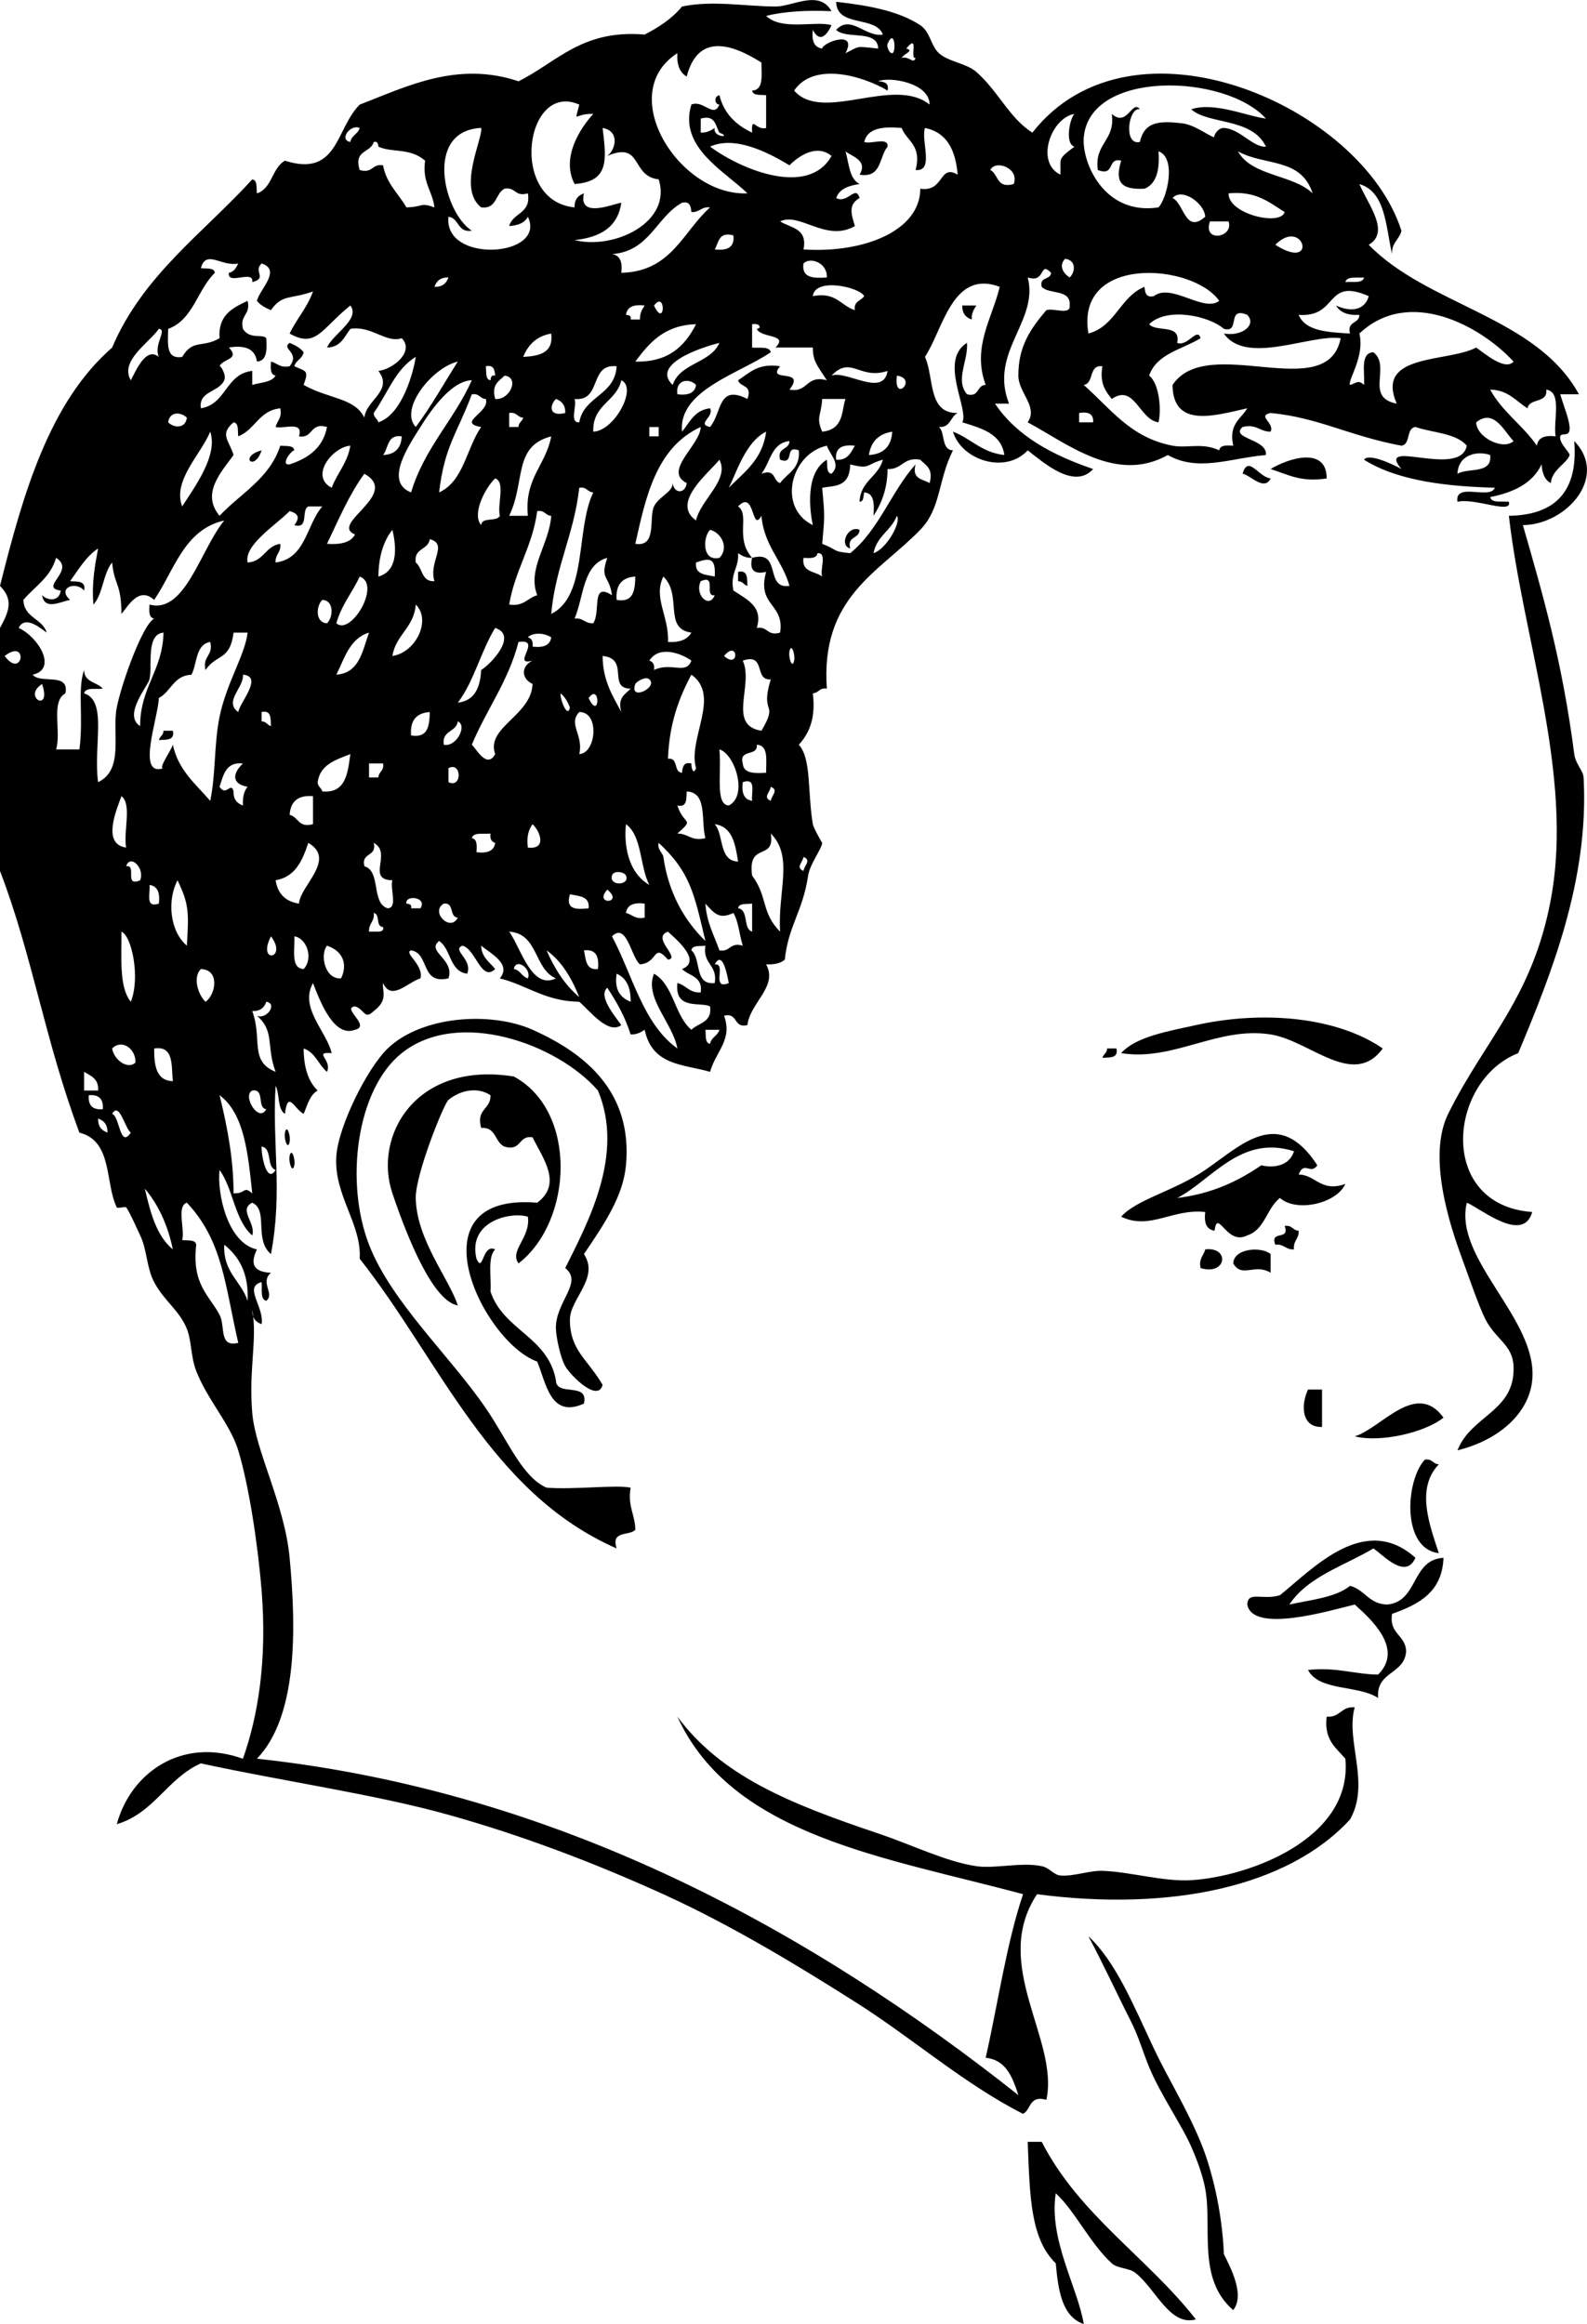 <?xml version="1.0" encoding="UTF-8"?>
<svg enable-background="new 0 0 81.534 119.372" version="1.1" viewBox="0 0 81.534 119.37" xml:space="preserve" xmlns="http://www.w3.org/2000/svg">
<g clip-rule="evenodd" fill-rule="evenodd">
	<path d="m49.44 15.692h0.721c-0.127 0.192-0.251 0.39-0.24 0.72-0.296-0.105-0.494-0.308-0.481-0.72z"/>
	<path d="m80.879 22.652c1.779 1.835-0.396 4.297-2.639 4.319 1.01 3.517 2.02 6.959 2.639 11.761 0.066 0.509 0.461 0.852 0.48 1.199 0.292 5.26-1.68 10.149-3.359 14.16-3.609 1.418-4.182 7.808 0.72 8.16-0.466 1.628-2.593-0.142-3.36-0.479-0.707 2.895 3.673 5.995 3.36 9.119-0.172 1.719-1.729 3.081-3.841 3.601 0.71-1.814 2.98-1.989 2.881-4.32-0.047-1.105-0.906-1.363-1.439-2.399-0.338-0.655-0.828-2.11-1.201-3.12-0.658-1.782-1.79-5.271-0.72-7.44 1.881-3.812 4.34-5.957 5.28-11.04 1.178-6.369-1.436-13.347-2.16-19.68 2.363-0.038 3.572-1.229 3.359-3.841z"/>
	<path d="m68.161 24.572c-1.338 0.217-2.024-0.216-2.881-0.48 0.885-0.547 2.882-1.192 2.881 0.48z"/>
	<path d="m65.28 24.572c-0.32 0.683-1.066-0.186-1.439-0.24 0.285-0.999 0.821 0.184 1.439 0.24z"/>
	<path d="m43.68 28.171c-0.584-0.15-0.127-1.213 0.48-0.96-3e-3 0.477-0.655 0.306-0.48 0.96z"/>
	<path d="m37.92 29.372c0.512-0.112 0.458 0.343 0.48 0.72-0.194-0.045-0.239-0.24-0.48-0.24v-0.48z"/>
	<path d="m8.4 37.532h0.48c0.112 0.512-0.343 0.457-0.72 0.479 0.046-0.194 0.241-0.239 0.24-0.479z"/>
	<path d="m71.04 53.851c-1.512 2.075-3.74-0.402-5.76-0.72-2.715-0.427-5.006 1.398-7.68 0.96 0.748-0.84 2.389-1.119 3.84-1.439 3.419-0.757 7.208-0.439 9.6 1.199z"/>
	<path d="m30.96 71.131c-0.245 0.924-1.647-0.481-1.92-0.96-0.257-0.45-0.469-1.516-0.48-1.92-0.036-1.389 1.422-2.372 0.48-3.12 1.143-2.309 3.065-5.815 1.68-9.12-2.09-2.399-7.175-4.238-10.08-1.92-2.331 1.86-2.93 6.616-1.68 9.84 1.141 2.943 4.162 5.708 6 8.4 1.142 1.673 1.861 3.525 3.12 4.08 1.456 0.109 3.587-0.162 4.32 0-0.165 0.965 0.23 1.37 0.24 2.16-0.303 0.337-1.267 0.014-0.96 0.96-6.509-2.852-9.071-9.649-13.2-14.88 0.105-1.8-1.342-3.27-1.2-5.28 0.11-1.551 1.596-4.519 2.64-5.521 1.754-1.683 5.308-1.911 7.44-0.96 2.704 1.207 5.145 3.183 4.8 6.96-0.143 1.566-1.072 2.964-2.16 4.561 0.812 1.23-0.715 2.294-0.72 3.36-7e-3 1.588 0.908 2.032 1.68 3.36z"/>
	<path d="m56.879 53.851h0.48c0.112 0.513-0.343 0.458-0.72 0.48 0.047-0.194 0.242-0.239 0.24-0.48z"/>
	<path d="m14.64 58.171c0.091-0.457 0.305 0.153 0.24 0.48-0.091 0.458-0.305-0.152-0.24-0.48z"/>
	<path d="m67.68 59.851c-0.357 0.518-0.678-0.262-0.96 0.48 0.841-0.02 1.128 0.931 2.399 0.48-0.464 1.018-2.516 1.47-3.359 0.72-0.684 0.516-0.77 1.631-1.68 1.92-1.063 0.563-1.521-1.429-1.681-0.24-0.422-0.058-0.547-0.413-0.479-0.96-1.697-0.184-2.832 0.953-4.32 0.24 0.793-0.891 2.73-1.316 4.32-2.4 1.86-1.267 3.762-3.305 5.76-0.24zm-7.2 1.681c1.783-0.217 3.135-0.866 4.32-1.681 0.511 0.13 1.418 0.11 1.68-0.72-2.745-0.877-4.239 1.5-6 2.401z"/>
	<path d="m14.88 59.372c0.092-0.457 0.306 0.153 0.24 0.479-0.091 0.457-0.305-0.152-0.24-0.479z"/>
	<path d="m66 62.971c0.387-0.067 0.412 0.228 0.72 0.24 0.03 0.431-0.294 0.506-0.24 0.96-0.431 0.03-0.506-0.294-0.96-0.24-0.297-0.776 0.777-0.183 0.48-0.96z"/>
	<path d="m61.92 64.171c1.279-0.147 1.107 1.366-0.24 0.96-0.101-0.501 0.164-0.635 0.24-0.96z"/>
	<path d="m65.28 64.412v0.96c-0.824-0.507-1.468 0.299-1.92-0.48 0.023-0.781 1.449-0.881 1.92-0.48z"/>
	<path d="m67.2 71.372h0.721v1.92c-1.083 0.033-1.082-1.159-0.721-1.92z"/>
	<path d="m74.161 72.812c-0.953 0.771-3.279 1.301-4.561 0.96 1.333-0.384 3.149-2.907 4.561-0.96z"/>
	<path d="m73.2 74.971c0.389-0.067 0.414 0.228 0.721 0.24-1.188 1.235-0.483 3.093 0 4.561-1.907-0.209-1.729-3.697-0.721-4.801z"/>
	<path d="m72.72 80.011c-0.509 1.153-1.657-0.147-2.16-0.479-1.503 0.896-3.362 1.438-4.319 2.88 1.115-0.244 2.365-0.354 3.119-0.96 0.764 0.196 0.971 0.95 1.92 0.96 1.602-0.158 1.215-2.306 2.881-2.4-0.063 1.777-1.284 2.396-2.641 2.88-0.168 1.048 0.693 1.067 0.721 1.921-0.077 1.203-1.548 1.012-1.44 2.399-1.005-0.675-3.026-0.334-3.601-1.439 1.439-0.16 2.343 0.217 3.601 0.239 1.349-1.34-0.413-2.889-1.2-3.6-1.395 0.347-5.248 1.48-5.52 0 0.027-0.718 0.794-0.202 1.68-0.48 1.72-1.39 4.36-4.248 6.959-1.921z"/>
	<path d="m52.8 110.01h0.72c1.925 3.756 5.428 5.933 7.92 9.12-1.351 0.369-2.068-1.587-3.119-2.399-0.321-0.248-0.912-0.214-1.201-0.48-1.155-1.066-1.859-2.653-2.879-3.6-0.371 2.377 1.126 4.822 1.439 6.72-1.125-0.395-1.312-1.729-1.439-3.12-1.287-1.26-1.334-3.36-1.441-6.24z"/>
	<path d="m69.84 9.452c0.421 1.019 1.611 2.459 0.48 3.12 3.035 3.125 8.627 3.691 10.799 7.68h-0.959c0.19 0.657 0.444 1.229 0.479 1.68 0.045 0.579-0.421 0.254-0.479 0.48-0.086 0.329 0.514 0.845 0.479 0.96-0.125 0.429-0.925 0.761-0.96 1.44-0.322-0.158-0.447-0.514-0.48-0.961-0.461 0.979-1.438 1.441-2.64 1.681 0.074 0.325 0.601 0.199 0.96 0.24 0.201 0.67-1.746-0.213-2.641 0-0.157-1.039 1.682-0.079 1.921-0.721-2.247-0.06-4.929-0.305-6.72-1.439 0.223-0.361 1.502 0.241 1.92 0.479-1.37-1.644 3.037 0.506 3.359-1.2-0.549-0.649-1.743-0.656-2.64-0.96-0.494 0.066-0.226 0.895-0.72 0.96-2.678-0.499-4.264-1.446-6.721-1.68-0.719 0.158 0.23 0.513 0 0.96-0.564 6e-3 -0.706-0.413-1.439-0.24-0.668 0.607 1.3 0.606 1.199 1.44-1.809 0.152-3.479 0.888-5.039 0-2.644 1.475-5.12-0.562-7.2-1.68 0.554-0.8-0.479-1.52-0.479-2.4-2e-3 -1.461 0.582-2.357 1.439-3.36 0.349-0.131 1.24 0.281 1.199-0.239 0.068-0.867-1.051-0.549-1.439-0.96-0.13-0.532 0.461-0.342 0.482-0.721-0.619-0.641-0.253 0.553-1.2 0.24 0.587 2.255-2.004 3.817-0.96 6.48h-0.721c1.124 1.676 2.956 2.645 5.041 3.359-0.971 1.089-2.586-0.363-3.36-0.96-1.139 1.24-3.403 0.511-3.841-0.96 0.927 0.354 1.482 1.078 2.641 1.2-0.166-1.114-1.186-1.374-2.16-1.68 0.359-0.675-1.224-3.173 0.24-4.08 0.07 0.934-0.621 1.898 0 2.64 0.654 0.175 0.482-0.477 0.96-0.479-0.722-1.949 0.356-3.456 0.72-5.04-2.437-0.914-2.91 2.207-3.84 3.6 0.483 1.036 0.125 2.916 1.68 2.88-0.377 0.183-0.358 0.762-0.959 0.72 0.334 0.306 0.104 1.176 0.719 1.2-0.779 1.541-0.604 2.97-1.68 4.08-2.133 2.203-5.132 3.448-4.8 8.16-0.388-0.067-0.413 0.227-0.72 0.24 0.159 1.279-0.186 2.054-0.72 2.64 0.654 0.73 0.438 2.372 0.72 4.08 0.032 0.194 0.479 0.969 0.48 0.96-6e-3 0.283-0.631 1.082-0.721 1.68-0.278 1.856-1.015 2.567-1.2 4.32-0.214 0.187-0.542 0.258-0.96 0.24 0.632 1.132-0.83 1.977-0.96 3.12-0.739 0.179-0.461-0.659-1.2-0.48 0.45 1.226-0.404 1.795-0.72 2.88-1.393-0.401-2.963-0.309-3.36-2.16-0.193 0.127-0.39 0.251-0.72 0.24-0.287-0.913-0.722-1.678-1.2-2.399-0.497 0.435 0.421 1.484 0.72 1.92-0.679 0.507-1.634-0.757-2.16-1.2-1.742-0.019-2.672-0.849-4.08-1.2 0.622-0.742-0.489-1.288-0.96-1.68 0.027 0.613 0.44 0.84 0.72 1.2-0.707 0.691-1.015-1.053-1.68-1.2-0.579 0.218 0.545 0.708 0.241 1.439-0.919-0.12-0.813-1.267-1.44-1.68-0.684 0.546 0.817 0.927 0.48 1.92-1.457 0.336-0.952-1.288-1.92-1.439-0.407 0.117 0.666 0.751 0.48 1.439-0.666 0.205-1.49 1.188-1.92 0.24-0.067 0.379 0.301 0.858-0.48 1.439-0.489 0.482-0.471-0.105-0.96-0.239-0.727 0.071 0.845 1.009 0 1.199-1.058 0.415-1.769-1.37-2.16-2.399-0.714 1.28 0.708 2.487 0.96 3.6-0.98-0.072 0.041 0.333-0.24 0.96-0.441-0.359-0.599-1.001-1.2-1.2 4e-3 0.956 0.229 1.69 0.72 2.16-0.41 0.23-0.526 0.754-0.72 1.2-0.484-0.251-0.812-1.261-0.96 0-0.397-0.242-0.261-1.02-0.48-1.439-0.189 2.937 0.374 5.413-0.24 8.64-0.892-0.758-0.109-2.248-0.96-2.64-0.726 0.362 0.199 1.053 0 1.68-0.907-0.772-0.973-2.388-1.68-3.36-0.136 1.181 0.402 3.755 1.92 4.08-0.358 0.754-0.183 1.154 0.72 1.2-0.584 0.505 0.213 1.067-0.24 1.44-0.326-0.075-0.199-0.602-0.24-0.961-0.947 0.247 0.148 1.271 0 2.16-0.295-0.104-0.493-0.307-0.48-0.72 0.271 1.472-0.191 3.046 0 5.28 0.169 1.983 1.655 4.645 1.92 7.439 0.351 3.693 0.4 8.165-1.68 10.32 15.636 1.683 28.632 8.977 39.121 17.28-0.302-0.899-0.604-1.798-1.681-1.92 0.637-2.804 1.057-5.823 1.92-8.4-7.056-1.905-14.946-2.974-17.76-9.12 2.255 3.027 5.684 4.443 10.319 6 1.779 0.598 3.475 1.45 5.041 1.68 0.973 0.144 2.3-0.221 3.359 0 0.402 0.084 0.623 0.454 0.96 0.48 0.691 0.054 1.484-0.261 2.16-0.24 1.403 0.043 3.129 0.567 4.56 0.48 2.986-0.182 8.309-2.134 7.92-6.24-0.479-0.561-1.109-0.97-0.959-2.16 0.702 0.062 0.736-0.542 1.439-0.479-0.48 1.728 0.82 3.898-0.24 5.76-3.195 3.475-9.235 4.734-16.08 3.84-2.4 3.622 1.15 7.459 0.48 10.56-0.895-0.254-0.775 0.506-1.2 0.721-3.069-1.562-5.606-3.84-8.64-5.76-2.857-1.81-6.316-3.919-9.84-5.521-3.496-1.589-7.211-3.009-11.04-4.08-3.752-1.05-8.419-1.708-12.72-2.64-1.721 0.761-2.403 2.557-4.319 3.123 0.724-2.669 3.362-4.491 6.48-3.36 0.776-2.186 1.25-5.065 0.96-8.64-0.194-2.396-0.656-5.408-1.2-7.2-0.41-1.351-1.597-2.618-2.16-4.08-0.289-0.75-0.23-1.534-0.48-2.16-0.38-0.954-1.176-1.44-1.68-2.4-0.4-0.762-0.365-1.691-0.72-2.399 0.029 0.058-0.595-1.33-0.72-1.44-0.06-0.053-0.448 0.065-0.48 0-0.615-1.248-0.197-3.411-1.92-3.84-1.8-4.83-2.409-9.083-4.08-13.441v-12.48c0.425-0.79 0.736-1.427 0-2.16 1.199-4.801 2.552-9.448 5.76-12.24 1.57-3.709 4.682-5.877 7.2-8.64 0.281 0.039 0.203 0.438 0.24 0.72 0.784-0.256 0.77-1.31 1.44-1.68 2.735 0.875 2.602-1.65 3.84-2.88 2.43-0.937 5.01-2.251 8.16-1.2 1.979-0.98 3.249-2.671 6.48-2.399 0.741-0.379 1.413-0.827 1.92-1.44 1.579-0.328 3.191-0.01 4.8 0 0.876 6e-3 2.248-0.89 2.88 0.24-1.255-0.055-2.396 4e-3 -3.36 0.24 0.805 0.781 2.568 0.235 3.36 0.479-0.28 0.593-0.628 0.885-0.96 0.24-0.067 0.547 0.058 0.902 0.48 0.96 0.02-0.314 1.848-0.991 1.199 0.24 0.777-0.4 0.512-0.352 1.68-0.24-0.037-1.003-1.633-0.447-2.16-0.96 0.752-0.813 1.51 0.397 2.4 0.24-0.368-0.992-2.373-0.347-2.4-1.681 1.633 0.181 3.203 0.465 4.32 1.2 0.518 0.34 0.536 1.057 0.961 1.44 0.492 0.444 1.42 0.52 1.92 0.96 1.137 1.004 1.697 2.372 2.879 3.12 5.14-6.557 16.929-1.365 18.961 5.04-0.104 0.457-0.518 0.604-0.48 1.2-0.334-1.425-0.321-3.198-1.68-3.599zm-56.4 49.439c-0.015 0.519 0.282 1.929 0.72 1.2-0.487-0.153-0.158-1.122-0.72-1.2zm-0.48 2.401c-0.218-2.021-0.396-4.084-1.68-5.04 0.441 1.785 0.715 3.368 0.72 5.04 0.655 0.021 0.483-0.4 0.96 0zm32.88-58.56c0.215-0.038 0.123-1.328-0.24-0.48-0.061 0.142 0.098 0.504 0.24 0.48zm-10.56 1.199c-0.356-0.203-0.516-0.604-0.48-1.199-3.231 2.073 0.103 7.36 3.6 7.199-1.172-1.149-3.551-2.365-2.88-4.56 0.615-0.261 1.144 0.729 1.44 0-0.242-3e-3 -0.302-0.421 0-0.48 0.241 0.96 0.865 1.536 1.68 1.921-0.043-0.921 0.196-0.088 0.72-0.24v-1.681c-0.282-0.037-0.681 0.042-0.72-0.239 0.613-0.027 0.477-0.804 0.48-1.44-1.537-0.97-3.261-1.515-3.84 0.719zm11.041-0.96c0.412-0.095 0.615 0.356 0.719 0-0.322 0.122 0.209-1.324-0.479-0.479 0.426 0.116-0.105 0.256-0.24 0.479zm-0.721 1.681c-1.289-0.766-3.798-1.488-4.8 0 1.462 1.685 5.104-0.775 6.96 0.72-4e-3 -1.124-2.063-1.447-2.641-1.2 0.294 0.027 0.569 0.072 0.481 0.48zm19.44 1.439c-2.094-2.307-9.053-2.527-9.359 0.96-0.111 1.271 1.027 4.03 3.84 3.601 0.435-0.454 0.939-2.546 0-2.88 0.064 0.944-0.092 1.667-0.72 1.92-1.304 0.073-1.505-0.421-1.2-1.44-0.739-0.18-0.293 0.827-1.2 0.48-0.188-1.39 0.909-1.491 0.72-2.881 0.796 0.714 1.041-0.759 1.44-0.239-0.58-0.132-0.87 1.876 0 1.68 0.237-1.059 1.014-1.092 2.16-0.96 0.696 0.08 1.374 0.666 1.68 0.72-0.089-0.016 0.146-0.496 0.479-0.479 0.822 0.04 1.496 1.012 2.16 0.96-0.719-1.507-2.961-1.123-3.84-1.92 1.189-0.396 2.865 0.359 3.84 0.478zm-35.28-0.719c-2.779-1.224-3.64 4.958-0.24 5.28-0.013-0.413 0.185-0.615 0.48-0.721-0.297 1.306 1.454 0.562 1.92 0.48-0.176 1.264-1.094 1.786-2.4 1.92 2.019 0.512 5.026-0.907 4.32-3.12-1.44-0.146-0.813-1.991-2.64-1.2 0.446-0.339 0.642-1.288-0.24-1.439 0.208 1.696 0.321 2.75-1.44 2.88-0.704-1.348 0.281-2.858 0.96-3.601-0.993-0.043-0.965 0.565-0.72-0.479zm24.72 3.599c0.038-0.869-0.196-0.749 0.72-1.439-0.512-0.15-0.225-1.478 0-1.681-1.207 0.206-2.024 2.497-0.72 3.12zm-17.52-2.159c-0.21-0.352-0.19-0.93-0.96-0.721v0.721c0.331 0.01 0.527-0.113 0.72-0.24-0.128 0.498 0.935 0.508 0.24 0.24zm-18.96 0.48c0.058-0.343 0.396-0.405 0.48-0.72-0.494-0.211-1.078 0.622-0.48 0.72zm6.24 4.559c-0.753 0.114-0.634-0.646-1.2-0.72-0.266 2.428 5.07 2.084 4.08 0-0.158 0.322-0.513 0.447-0.96 0.48 0.183-0.697 1.137-0.623 0.96-1.681-0.678 0.198-0.622-0.338-1.2-0.239-0.479 0.241-0.378 1.061-1.2 0.96-1.243-0.974 0.104-3.545 0-4.08-2.938 0.137-1.937 4.336-0.48 5.28zm19.921-2.399c-0.561 0.08-1.035 0.246-1.201 0.72 0.597 0.312 0.996-0.704 1.201 0-0.594 0.337-0.424 0.827-0.24 1.44-1.48 0.852-2.834-0.734-3.84-0.24 0.538 0.343 1.42 0.34 1.2 1.44 3.132 0.204 6-0.975 6-3.12 1.242 0.193 0.949-1.29 1.92-0.721-0.105-1.254-0.547-2.172-1.68-2.399-0.216 0.664 0.493 2.253-0.48 2.16 0.328-1.287-0.449-1.471-0.719-2.16-0.965-0.085-1.757 4e-3 -1.921 0.72 0.349 0.131 1.241-0.28 1.2 0.24-0.443 0.516-0.288 1.632-1.439 1.439 0.447-0.753-0.421-0.933-0.721-1.199 0.176 0.623 0.189 1.409 0.72 1.68zm-25.681-0.72c0.678 0.198 0.622-0.339 1.2-0.24 0.173 0.947 0.793 1.446 1.2 2.16 0.897-0.022 0.684-0.27 1.44 0-0.102-0.858-0.64-1.281-0.48-2.4-0.773-0.677-1.727-0.398-2.4-0.72-0.014-0.146-0.036-0.284-0.24-0.24-0.148 0.571-1.046 0.394-0.72 1.44zm24.24-0.721c-0.774-0.654-1.735 0.043-2.16 0.48-1.202-0.73-2.841-1.52-4.08-0.96 1.667 1.23 5.069 2.58 6.24 0.48zm24.72 1.92c-0.618-1.868-2.471-1.387-3.84-2.159 0.71 1.29 2.82 1.179 3.84 2.159zm-15.359-0.479c0.309-0.812-0.94-1.27-1.201-0.72 0.425 0.214 0.306 0.974 1.201 0.72zm9.839 1.679c-0.042-0.691-1.188-1.514-1.68-0.96 0.596 0.268 0.647 1.873 1.68 0.96zm4.08-0.24c-0.79-0.49-1.464-1.096-2.881-0.96-0.031 1.066 2.682 1.7 2.881 0.96zm-30.48 0c-0.027-0.292-0.072-0.568-0.48-0.479-1.335 0.744-1.663 2.497-3.6 2.64 0.422 0.058 0.547 0.413 0.48 0.96 2.582-0.059 3.162-2.117 4.56-3.359-0.454-0.055-0.529 0.269-0.96 0.238zm27.6 0.481h-0.959c-0.381 1.116 1.24 0.833 0.959 0zm-26.4 1.44c0.627 0.067 1.032-0.088 0.96-0.721-0.769-0.209-0.75 0.369-0.96 0.721zm28.8-0.24c2.22 1.42 1.469-1.465 0 0zm-46.32 8.639c-1e-3 0.241 0.194 0.286 0.24 0.48 1.238-0.409 1.807-2.608 1.92-3.36-1.05 0.629-1.457 1.904-2.16 2.88zm-4.32-4.08c0.361-0.759 0.908-1.332 1.2-2.16-1.161 0.415-1.58 0.124-2.16 0.96-0.283-0.116-0.544-0.256-0.72-0.479 0.14-0.602 1.28-1.581 0.24-1.92-0.452 0.423 0.328 0.743-0.48 0.96 0.108-0.668-1.308 0.188-1.2-0.48 0.269-0.051 0.374-0.266 0.48-0.479-0.856 0.183-1.648-0.744-1.92 0.24 0.282 0.037 0.681-0.042 0.72 0.239-0.9 0.86-1.109 2.411-2.4 2.88-0.01 0.73-0.14 1.58 0.72 1.44 0.553-0.934 1.035-0.444 1.92-0.96-0.083-1.203 0.68-1.56 1.44-1.92 0.174 0.734-0.414 0.706-0.24 1.439 0.361 0.57 1.011 0.24 1.2 0.48 0.035 0.596 0.044 1.165-0.48 1.2-0.086-0.634-0.577-0.863-1.44-0.721 0.592 0.626-0.307 0.561-0.48 0.961 0.03-0.069 0.365 0.426 0.24 0.72-0.266 0.625-1.326 0.537-1.2 1.439 1.313-0.206 1.268-1.771 2.64-1.92v0.721c0.427-0.133 0.997-0.124 1.2-0.48-0.28-0.04-0.261-0.38-0.24-0.72 0.325 0.075 0.458 0.342 0.96 0.24 0.567-0.704-0.461-0.892 0-1.2 0.284 0.116 0.544 0.256 0.72 0.479-0.058 0.343-0.395 0.405-0.48 0.721 0.635 0.283 0.746 0.207 0.48 0.96 1.278 0.723 2.612 0.65 3.12 1.68 0.086-0.905 1.503-1.382 0.72-2.4 0.733-0.079 1.878-0.985 1.2-1.68-0.813 0.272-1.534-0.655-2.64-0.48-0.309 0.412-0.496 0.944-1.2 0.96 0.284-0.685 1.732-1.455 1.2-2.159-1.477 1.173-1.753 2.223-3.12 1.439zm26.4-3.599c-0.11 0.75 0.513 0.767 1.2 0.72 0.04-0.743-0.845-1.08-1.2-0.72zm13.679 0.719c0.312-0.319 0.316-0.893-0.239-0.96-0.312 0.32-0.147 0.725 0.239 0.96zm0.961 2.88c1.391-0.369 1.625-1.895 2.88-2.399 0.026 0.292 0.071 0.568 0.479 0.479 0.891-0.703 2.574 0.865 3.36 0.24-1.355-1.934-7.416-2.382-6.719 1.68zm-33.6-2.399c0.413 0.013 0.615-0.186 0.72-0.48-0.413-0.013-0.615 0.184-0.72 0.48zm47.761-0.481c-0.359 0.041-0.887-0.086-0.961 0.24 0.359-0.04 0.886 0.087 0.961-0.24zm-28.321 0.96c1.194-0.234 1.43 0.49 2.16 0.72-0.072-0.472 0.324-0.476 0.479-0.72-0.221-0.46-2.525-0.985-2.639 0zm21.119 1.92c0.914 0.164 1.701-0.432 1.201-0.96-1.09-0.449-0.327 0.953-1.201 0.72-0.76-0.667-2.922-1.139-3.84-0.239 0.366 0.434 1.646-0.046 1.44 0.96 0.56 0.205 1.034-0.84 1.2-0.24-0.94 0.579-2.252 0.788-2.641 1.92 0.522 0.402 0.64 1.75 0.48 2.4-0.992-0.137-1.229-2.008-2.4-1.2-0.318-0.402-0.635-0.805-0.479-1.68-0.73-0.091-0.407 0.872-0.96 0.96 1.383 1.218 2.4 2.708 4.561 3.119 0.761 0.146 1.531-0.174 2.399 0.24 0.04-0.279 0.38-0.261 0.72-0.24-0.244-1.124 0.396-1.364 0.721-1.92-1.609 0.354-3.818 1.067-3.84-1.199 1.803-2.696 7.959 1.052 8.639-2.4-1.541-0.224-4.861 1.415-6-0.241zm7.442-1.92c-2.266-0.995-1.537 1.11-3.601 0.96 0.353 0.848 1.511 0.89 2.64 0.96-0.175-0.654 0.477-0.482 0.48-0.96-0.596 0.036-0.996-0.124-1.2-0.479 0.716 0.333 1.469 0.283 1.681-0.481zm-36.721 0.481c0.58 1.234 0.62-0.827 0 0zm-1.44 0.479c0.146 0.014 0.284 0.036 0.24 0.24h0.48c-0.01-0.33 0.113-0.527 0.24-0.72-0.547-0.066-0.902 0.059-0.96 0.48zm37.2 3.601c0.343-0.094 0.404-0.288 0.721 0 0.041-0.68-0.207-1.646 0.479-1.681 0.935 0.736-0.48 2.324 1.2 2.641-1.136-2.603 2.621-2.103 4.08-2.881 0.436 0.299 1.484 1.217 1.92 0.721-1.697-1.844-5.376-3.845-7.92-1.44 0.289 1.179-0.615 2.41-0.48 2.64zm-36.72-1.2c1.721 0.041 2.553-0.808 3.12-1.92-1.633 0.047-2.403 0.957-3.12 1.92zm6-0.721c0.359 0.041 0.886-0.085 0.96 0.24-1.618 1.104-4.764 1.954-4.56 4.08 0.399-0.481 0.645-1.115 1.44-1.2 0.229 0.447-0.719 0.803 0 0.96 0.616-0.736 0.395-2.217 1.92-1.439 0.275-0.755-0.376-0.583-0.48-0.96 0.583-0.378 1.025-0.896 2.16-0.72-0.747 0.869 1.372 0.056 0.48 1.199 0.979 0.179 0.827-0.773 1.92-0.479-0.466-0.729-0.721-0.956-0.72-1.681h-1.92c0.71-0.706-0.749-0.469-0.96-0.96 0.252-0.013 0.189-0.308-0.24-0.239v1.199zm-31.92 1.681c0.298-0.565 0.792-1.728 1.44-1.2-0.282-0.637 0.46-1.413 0-1.44-0.494 0.712-2.028 1.643-1.44 2.64zm20.16-1.2c0.832-0.048 1.561-0.2 1.44-1.2-0.749 0.13-1.188 0.572-1.44 1.2zm7.68 1.44c0.38-1.14 1.937-1.104 2.4-2.16-1.147 0.286-3.486 1.138-2.4 2.16zm-12.96 2.159c-0.576 0.924-1.89 2.815-0.48 3.36 0.681-2.279 2.206-3.714 3.12-5.76-1.004 0.022-2.022 1.41-2.64 2.4zm1.92-3.359c-1.313 0.309-3.028 2.431-2.16 3.359 0.789-1.051 1.445-2.235 2.16-3.359zm1.68 0.96c0.014-0.146 0.036-0.284 0.24-0.24-0.027-0.293-0.072-0.568-0.48-0.479 0.038 0.281-0.041 0.68 0.24 0.719zm4.32 0.96c0.131 0.349-0.28 1.24 0.24 1.2 0.238-1.362 1.833-1.367 1.92-2.88-1.435-0.155-0.744 1.815-2.16 1.68zm16.08-1.441c-1.449 0.477-1.869-0.814-2.88 0.24 0.776-0.286 2.665 1.14 2.88-0.24zm-20.16 1.441c0.75 0.076 1.282-1.11 0.48-1.2-0.271 0.289-0.685 0.434-0.48 1.2zm20.641-1.2c-0.194 1.453 1.099 0.16 0 0zm-15.601 2.879c1.078-0.028 2.292-2.258 1.44-2.64-0.25 1.111-1.487 1.233-1.44 2.64zm4.32-1.92c0.547 0.067 0.902-0.058 0.96-0.479-0.357-0.378-1.072-0.268-0.96 0.479zm44.159 2.64c0.059-0.422 0.414-0.547 0.961-0.479-0.129-0.832 0.355-2.276-0.48-2.4 0.091 0.73-0.872 0.408-0.96 0.96-0.596-0.364-0.978-0.942-1.92-0.96 0.618 1.141 1.685 1.834 2.399 2.879zm-56.399 2.401c1.265-0.575 1.404-2.275 2.16-3.36-1.288-0.221 0.475-0.757 0.24-1.439-0.307-0.014-0.332-0.308-0.72-0.24-0.752 2.016-1.407 2.662-1.68 5.039zm6.48-4.081c0.013-0.413-0.185-0.615-0.48-0.72-0.343 0.351-0.352 0.93 0.48 0.72zm13.201 0.96c1.157-0.108 0.99-1.173 1.199-1.68h-1.199c-0.053 0.879-0.33 0.922 0 1.68zm-27.361 1.68c0.963-0.316 1.714-0.846 1.92-1.92-0.897-0.256-0.684 0.597-1.44 0.48 0.247-0.807-0.746-0.374-1.2-0.48 0.076-0.324 0.341-0.458 0.24-0.96-1.092 0.108-1.295 1.104-2.16 1.44-0.038-0.282 0.041-0.682-0.24-0.72-0.728 0.621-0.246 0.892 0 1.68-0.623 0.863-1.684 1.972-0.72 3.12 1.084-1.156 2.574-1.906 3.12-3.601 0.283 0.038 0.682-0.041 0.72 0.24-0.191 0.028-0.727 0.795-0.24 0.721zm-6.24-2.159c0.319 0.312 0.893 0.316 0.96-0.24-0.319-0.312-0.893-0.317-0.96 0.24zm17.52 0.239h0.48c-1e-3 -0.24 0.194-0.285 0.24-0.479-0.307-0.014-0.332-0.308-0.72-0.24v0.719zm29.28-0.239h0.721c0.03-0.432-0.238-0.562-0.721-0.48v0.48zm20.4 0c0.023 0.788 1.408 1.455 1.92 0.96-0.465-0.461-1-1.705-1.92-0.96zm-42.48 0.72h0.48v-0.48h-0.48v0.48zm-0.72 5.519c1.134 0.185 0.68-1.329 0.96-1.92 0.243-0.511 0.972-0.734 0.96-1.199 0.071 0.56 0.649 0.56 0.72 0-1.236-0.626 0.698-1.943 0.72-2.881-2.326 1.058-2.845 3.714-3.36 6zm-23.28-1.92c0.623-0.981 1.857-2.617 1.44-3.84-0.46 1.145-1.955 2.52-1.44 3.84zm28.08-0.96c0.798-0.802 1.742-1.457 1.92-2.88-1.068 0.526-1.528 2.137-1.92 2.88zm7.2-1.679c0.754-0.046 1.153-0.446 1.2-1.2-0.694 0.106-1.093 0.505-1.2 1.2zm-24.96 0c0.611-0.029 0.931-0.35 0.96-0.96-0.752-0.113-0.677 0.603-0.96 0.96zm6.48 3.12h0.96c-0.188-1.948 0.928-2.592 1.2-4.08-1.972 0.51-1.31 2.319-2.16 4.08zm16.32-3.601c-1.849 0.405-2.567 3.177-0.72 4.08-0.161-0.747-0.406-2.688 0.72-3.359 0.038 0.282-0.041 0.681 0.24 0.72 0.513-0.491-0.067-0.951-0.24-1.441zm1.44 0c-0.628-0.067-1.033 0.088-0.961 0.721 0.602 0.04 0.752-0.369 0.961-0.721zm-2.88 0.24c-0.776-0.297-0.183 0.776-0.96 0.48-0.175-0.655 0.477-0.483 0.48-0.96-0.934 0.106-0.982 1.097-1.44 1.68 0.755-0.275 0.583 0.377 0.96 0.48 0.364-0.516 1.043-0.717 0.96-1.68zm-24 1.92c0.285-0.755 0.81-1.27 0.96-2.16-0.892 0.053-2.118 1.563-0.96 2.16zm57.839-0.719c0.559-0.322 1.794 0.033 1.681-0.96-0.632-0.232-1.638-0.046-1.681 0.96zm-39.119 2.4c0.225-1.061 1.742-2.09 1.2-3.12-0.52 0.66-2.512 2.205-1.2 3.12zm9.6-3.12c-0.892 0.238-0.627 0.513-1.68 0.239-0.021 1.208-0.842 1.085-1.439 1.2 0.135 1.508 0.135 1.372 0 2.88 0.85 0.326 0.474 0.39 1.439 0.48 1.467-1.174 2.11-3.17 3.359-4.561-0.209 0.77 0.37 0.751 0.721 0.961 0.205-0.766-0.209-0.911-0.48-1.2-0.877-0.158-0.92 0.519-1.68 0.479-0.01 1.031-0.312 1.768-0.721 2.4 0.036-0.596 0.045-1.165-0.479-1.2-0.054 0.187-7e-3 0.474-0.239 0.48 0.047-1.071 0.961-1.277 1.199-2.158zm-28.56 4.319c0.689 0.05 1.219-0.061 1.44-0.479-1.351-0.555 2.365-2.064 0.48-3.12-0.78 1.06-1.323 2.356-1.92 3.599zm7.92-0.96c0.036-0.443 0.812-0.147 0.96-0.479-0.146-0.574 0.301-1.741-0.24-1.92-0.464 0.427-1.226 1.8-0.72 2.399zm3.6 4.561c1.873-0.927 1.249-4.352 2.16-6.24-0.307-0.014-0.332-0.308-0.72-0.24-0.262 2.377-1.225 4.055-1.44 6.48zm9.6-3.12c0.053 0.772-0.424 1.016-0.24 1.92 0.799 0.51 1.522 0.87 1.2 1.92 0.579-0.099 0.522 0.438 1.2 0.24 0.233-1.514-1.208-1.352-0.72-3.12-0.624 0.144-0.863-0.097-0.72-0.72 1.557-0.438 0.611 1.628 1.92 1.439-0.366-1.314-1.309-2.051-1.44-3.6-0.518 0.921-0.324-1.4-1.2-0.48 0.622 0.429-0.182 1.618 0.72 2.641-0.33 0.01-0.527-0.113-0.72-0.24zm-22.8-1.441c0.269-0.346 0.259-0.585-0.24-0.72-0.747 0.749-2.345 1.739-2.16 2.64 0.833-0.046 0.911-0.849 1.68-0.96 0.054 0.454-0.271 0.53-0.24 0.96 1.559-0.2 1.576-1.943 2.4-2.88h-0.72c-0.382 0.178 0.055 1.175-0.72 0.96zm11.04 4.08c0.755 0.115 0.938-0.342 1.44-0.479-0.526-1.364 0.617-2.603 0.72-4.08-0.307-0.014-0.333-0.308-0.72-0.24-0.245 1.835-1.141 3.019-1.44 4.799zm18.719-2.639c0.673-0.219 1.434-1.594 1.201-1.92-0.29 0.75-1.037 1.043-1.201 1.92zm-40.559 7.2c1.22 0.38 0.463 2.704 0.72 4.56 1.352-0.64 0.701-2.532 0.96-3.84 0.248-1.251 1.327-4.255 1.92-4.56-0.279-0.041-0.26-0.38-0.24-0.721 1.825 0.495 2.604-2.795 3.84-4.319-2.079 0.48-2.559 2.561-3.6 4.08-0.773-0.703-1.314 0.281-1.68 0.72-0.014-1.62-0.363-1.433-0.48-2.641-0.47 0.571-0.464 1.616-0.96 2.16-0.095-1.135 0.077-2.003 0.24-2.88-0.627 0.413-1.001 1.079-1.44 1.68 0.377 0.023 0.832-0.031 0.72 0.48-0.435-0.515-1.405-0.125-0.72 0.48-0.534 0.104-1.301 0.551-1.44-0.24 0.319 0.312 0.893 0.316 0.96-0.24-1.154-0.137 0.8-1.035-0.24-1.68-0.278 1.001-1.092 1.468-1.68 2.16 0.032 0.928 0.973 0.946 1.2 1.68-0.255-0.172-1.105-0.938-1.44-0.24 1.045 0.487 1.993 2.127 0.72 2.4 0.38 0.499 1.905-0.146 1.68 0.96-0.769 0.413-0.195 1.982-0.48 2.88h1.2c0.218-1.68-0.112-3.064 0.24-4.08 1e-3 0.639 0.667 0.612 0.96 0.96-0.359 0.042-0.885-0.085-0.96 0.241zm15.12-6c1.119-0.304 0.872-1.765 0.72-2.4-0.461 0.579-0.708 1.371-0.72 2.4zm16.32-0.721c-0.073 0.634 0.501 0.619 0.96 0.721 0.063-0.993-0.285-0.966-0.96-0.721zm1.2-0.239c0.516-0.513 0.089-1.308-0.48-1.44-0.369 0.366-0.427 1.645 0.48 1.44zm-15.6 0.239c0.359 0.282 0.283 0.998 0.96 0.96-0.313-1.017 0.731-1.9-0.24-2.159-0.074 0.565-0.833 0.446-0.72 1.199zm19.92-0.239c-0.112 0.752 0.603 0.676 0.96 0.96-0.132-0.349 0.279-1.241-0.24-1.2-0.041 0.279-0.379 0.26-0.72 0.24zm-11.76 3.12c0.454-0.054 0.53 0.27 0.96 0.239 0.399-0.608-0.128-2.143 0.96-1.439-0.129-1.034-0.637-0.778-0.24-1.92-1.262 0.337-1.203 1.996-1.68 3.12zm-12.24 0.239c0.738 0.67 2.332-1.996 1.2-2.399-0.38 0.82-0.937 1.463-1.2 2.399zm14.4-1.199c0.873 0.152 0.943-0.497 0.96-1.2-0.675 0.045-1.022 0.417-0.96 1.2zm2.64 2.159c0.596 0.036 0.996-0.124 1.2-0.479-1.459-0.198-0.444-1.925-1.44-2.88-0.535 1.084 0.298 2.045 0.24 3.359zm2.4-2.399c-0.575 0.095 0.133-1.094-0.72-0.721-0.329 0.684 0.43 1.443 0.72 0.721zm-19.92 1.439c0.327-0.306 0.371-1.176-0.24-1.199-0.327 0.306-0.371 1.175 0.24 1.199zm3.36 1.681c1.2-0.175 2.016-1.842 1.2-2.641-0.09 1.19-1.022 1.539-1.2 2.641zm3.36 2.399c0.859-0.101 1.155-0.765 1.2-1.68 0.472-0.276 1.914-1.776 0.72-2.16-0.734 1.187-1.088 2.752-1.92 3.84zm-15.84-1.2c-0.077 0.341-1.379 1.841-0.48 2.4-3e-3 -2.004 1.159-2.841 1.2-4.8-0.919 0.091-0.557 1.677-0.72 2.4zm2.88-0.479c-0.174-0.734 0.414-0.706 0.24-1.44-0.758 0.123-0.664 1.097-0.96 1.681-0.92 0.04-1.052 0.867-1.68 1.199-0.03 1.01-1.178 4.091 0.24 3.601-0.303 0.06 0.375-0.878 0.48-1.2 0.283 1.317 1.182 2.019 1.92 2.88 0.293-1.394 0.191-2.916 0.48-4.319 0.359-1.749 1.313-3.182 1.44-4.32h-0.72c-0.189 1.46-0.86 1.069-1.44 1.918zm6.72 0.24c1.196-0.084 1.336-1.225 1.68-2.16-0.989 0.291-1.252 1.307-1.68 2.16zm10.08-1.441c0.547 0.067 0.902-0.058 0.96-0.479-0.478-0.29-1.025-0.198-1.2 0 0.187 0.053 0.279 0.2 0.24 0.479zm-3.12 5.04c0.228 0.2 0.775 1.268 1.2 0.48-0.493-1.379 1.863-1.974 1.92-3.601-0.592-0.28-0.592-0.92 0-1.2-1.14 0.314 0.552-1.143-0.72-0.96-0.526 2.035-1.649 3.473-2.4 5.281zm16.56-4.32c0.065-0.326-0.149-0.937-0.24-0.479-0.065 0.327 0.148 0.936 0.24 0.479zm-40.56-0.239c0.927 1.25 1.242-0.955 0 0zm33.12 0.239c0.188 0.054 0.279 0.201 0.24 0.48 0.891-0.424 1.648 0.269 1.92-0.48-0.502-0.364-1.652-0.807-2.16 0zm3.84-0.239c0.809 0.728 0.728-0.888 0 0zm-5.28 2.88c-0.205-0.766 0.209-0.911 0.48-1.2-1.212-0.02-0.034-1.541-1.44-1.68 7e-3 1.273 0.518 2.042 0.96 2.88zm7.2 0.96c0.917-1.553-0.1-0.751 0.48-2.641-0.882 0.082-0.222-1.377-1.44-0.96 0.575 1.249-0.815 3.326 0.96 3.601zm-26.88-0.96c0.074-0.482 1.306-1.836 0.24-1.92 0.07 0.648-1.002 1.371-0.24 1.92zm23.52 2.88c-0.442-1.501 1.295-3.716-0.24-4.8-0.642 1.198-1.142 2.538-1.2 4.319 0.553-0.073 0.267 0.693 0.72 0.721 0.027-0.293 0.072-0.568 0.48-0.48-0.01 0.255 0.113 0.609 0.24 0.24zm-2.4-4.561c-0.212-0.184-0.685 0.147-0.72 0.24-0.344 0.917 1.195 0.174 0.72-0.24zm-31.2 0.24c-1.04 0.676 0.523 1.526 0 0zm27.12 1.201c-0.117-0.283-0.256-0.544-0.48-0.72-0.037 0.32 0.377 1.323 0.48 0.72zm0.96-0.481c0.58 1.234 0.62-0.826 0 0zm-16.8 1.2c0.241-1e-3 0.286 0.194 0.48 0.24-0.022-0.377 0.032-0.832-0.48-0.72v0.48zm7.68 0.721c0.873 0.152 0.943-0.497 0.96-1.2-0.675 0.045-1.022 0.417-0.96 1.2zm8.64 0.96c0.885-0.047 1.051-2.186 0-2.16-0.594 0.622 0.234 1.177 0 2.16zm-6.96-0.481c0.643 0.141 1.222-0.987 0.72-1.2-0.074 0.567-0.833 0.447-0.72 1.2zm15.36 0.96c0.035 0.524 0.604 0.516 1.2 0.48-3e-3 -0.637 0.133-1.413-0.48-1.44 0.071 0.631-0.931 0.189-0.72 0.96zm-0.72 2.161c1.008-0.498 0.308-2.663-0.48-2.88 0.117 1.236-0.225 2.836 0.48 2.88zm-19.44-2.64c-0.744 0.295-1.552 0.528-1.68 1.439-1e-3 0.241 0.194 0.286 0.24 0.48 1.219 0.099 1.3-0.94 1.44-1.919zm-6.72 1.68c0.345 0.531 0.585-0.302 0.72 0.24-0.013 0.413 0.185 0.615 0.48 0.72-0.018-0.418 0.054-0.746 0.24-0.96-0.873-0.159-0.743-0.722-0.24-1.2-0.886-0.087-1.003 0.596-1.2 1.2zm7.68-0.481h0.48c0.013-0.307 0.308-0.332 0.24-0.72h-0.72v0.72zm4.08 0.24c0.7 0.353 0.7-1.072 0-0.72v0.72zm15.6 0.96c-0.055-0.425 0.242-1.202-0.48-0.96-0.067 0.547 0.058 0.903 0.48 0.96zm0.96 0c0.035-0.283 0.427-0.544 0-0.72-0.035 0.284-0.427 0.545 0 0.72zm-4.8 0.241c0.339 1.055 0.919 0.627 0 1.44 0.565-6e-3 0.707 0.413 1.44 0.239-0.24-0.88 0.123-2.362-0.96-2.399-0.023 0.377 0.032 0.832-0.48 0.72zm-28.32 2.16c-0.152-0.809 0.31-2.229-0.24-2.641-0.258 0.705-1.019 2.47 0.24 2.641zm8.4-1.681c0.458 0.103 0.435 0.687 1.2 0.48v-1.44c-0.783-0.062-1.155 0.285-1.2 0.96zm12.24 1.681c0.996 0.116 0.624-0.849 0.24-1.2-0.201 0.278-0.317 0.643-0.24 1.2zm6.24 1.92c-0.496-0.944-0.364-2.516-1.2-3.12-0.1 0.908 0.026 2.438 1.2 3.12zm4.56-1.201c-0.143-0.897-0.288-1.792-1.2-1.92 0.484 0.556 0.192 1.889 1.2 1.92zm-13.44-0.479c0.547 0.066 0.902-0.059 0.96-0.48-0.187-0.053-0.279-0.201-0.24-0.479-0.359 0.04-0.886-0.086-0.96 0.239 0.28 0.04 0.26 0.379 0.24 0.72zm14.16 1.199c0.813 1.083 0.458 1.906 1.44 2.88-0.136-2.046 0.71-3.856-0.48-5.039 0.227 1.458-1.204 0.371-0.96 2.159zm-24.48 0.24c0.106 0.694 0.506 1.094 1.2 1.2 0.051-0.908 1.939-2.271 0.48-3.12-0.303 0.897-0.654 1.747-1.68 1.92zm4.56-0.719c0.869 0.25 0.335 1.905 1.2 2.16 0.53-0.03 0.102-1.019 0.24-1.44-1.377-0.023 0.015-1.408-0.96-1.92 0.179 0.739-0.658 0.46-0.48 1.2zm15.36-0.481c0.262 1.833 1.066 3.259 2.16 4.32-0.568-2.385-0.766-3.536-2.4-5.04-0.085 0.341 0.21 0.513 0.24 0.72zm7.2 0.721c0.035-0.284 0.427-0.545 0-0.721-0.034 0.284-0.427 0.544 0 0.721zm-34.08 0.479c0.254-0.608-0.505-1.368-0.72-0.72 0.575-0.095-0.133 1.093 0.72 0.72zm24.96-0.24c-0.082-0.193-0.637-0.289-0.72 0-0.159 0.557 0.938 0.52 0.72 0zm-22.56 3.601c0.104-1.721 0.109-2.136-0.48-3.36-0.542 1.029-0.399 2.614 0.48 3.36zm-1.44-2.16c0.067-0.547-0.058-0.902-0.48-0.96 0.055 0.424-0.242 1.202 0.48 0.96zm23.04-0.72c-0.729 0.808 0.887 0.727 0 0zm-0.96 0.96c0.073-0.634-0.501-0.619-0.96-0.721-0.241 0.802 0.333 0.787 0.96 0.721zm-9.12 0h0.48c0.373-0.591-0.815-0.706-0.72-0.24 0.146 0.013 0.284 0.036 0.24 0.24zm2.4 0.479c-0.453-0.026-0.167-0.793-0.72-0.72-0.72 0.421 0.344 1.484 0.72 0.72zm8.64-0.24c0.325 0.076 0.458 0.342 0.96 0.24v-0.72c-0.547-0.067-0.902 0.058-0.96 0.48zm4.8 1.921c0.579 0.098 0.522-0.438 1.2-0.24-0.174-0.546-0.214-1.227-0.48-1.681-0.752 0.355-0.981 0.01-1.44-0.479 0.063 0.976 0.451 1.628 0.72 2.4zm1.68-0.961v-1.439c-0.282 0.037-0.681-0.041-0.72 0.24 0.562 0.078 0.233 1.047 0.72 1.199zm-19.68 0h0.48c0.146-0.013 0.284-0.035 0.24-0.239-0.396-4e-3 -0.134-0.666-0.48-0.721 0.054 0.454-0.27 0.53-0.24 0.96zm-12.24 3.601c0.492-1.212 0.061-3.366-0.48-3.601 0.011 1.35-0.133 2.854 0.48 3.601zm19.68-1.68c0.343 0.057 0.405 0.395 0.72 0.479 0.211-0.494-0.622-1.078-0.72-0.479zm2.16 0.479c-1.13-0.47-0.897-2.303-2.4-2.4 0.603 0.842 1.147 3.007 2.4 2.4zm3.12-0.24c-0.129 0.85 0.204 1.236 0.72 1.44 0.012-0.731-0.218-1.221-0.72-1.44zm3.12 3.84c-0.229-1.295-1.713-2.601-1.2-3.84 1.018 0.582 1.049 2.151 1.92 2.88 0.358-0.361 1.076-0.364 0.96-1.199-0.465-0.251-1.833 0.22-1.68-1.2 0.457 0.103 0.603 0.517 1.2 0.479 0.116-0.835-0.602-0.838-0.96-1.199 1.151-0.446-0.62-1.787-0.72-1.921-0.896 0.31 0.68 1.348 0 1.44-0.79-0.896-0.484 0.163-1.44 0.24-0.458-0.354-0.675-2.188-1.44-1.44 1.059 1.982 1.588 4.492 3.36 5.76zm-20.88-5.76c-0.739 1.439 0.888 1.176 0 0zm1.68 1.681c0.51-0.539 0.171-1.582-0.48-1.681 0.041 0.679-0.206 1.647 0.48 1.681zm1.92 0.479c0.29-0.577 0.239-1.347-0.72-1.68-0.362 0.433-0.137 1.733 0.72 1.68zm19.2 0.241c0.155-0.955-0.635-0.965-0.48-1.92-0.283 0.037-0.681-0.041-0.72 0.24 0.526 0.434 0.121 1.799 1.2 1.68zm-6.96 0.719c-0.392-0.968-0.89-1.831-1.68-2.399 0.413 0.946 0.939 1.78 1.68 2.399zm0.96-1.439c0.067-0.628-0.088-1.033-0.72-0.96 0.101 0.459 0.087 1.032 0.72 0.96zm6.72 0.72c-0.069-0.359-0.309-1.734-0.72-0.96 0.636-0.077-0.224 1.344 0.72 0.96zm-26.88 0.96c0.51-0.344 0.764-1.645-0.24-1.68-0.442 0.437-0.127 1.345 0.24 1.68zm2.4 0.479c0.528 1.43-0.158 2.582 1.2 3.12-0.495-1.304-0.028-2.079-0.96-2.88 0.494 0.211 1.078-0.622 0.48-0.72-0.098 0.302-0.309 0.491-0.72 0.48zm23.52 1.681c0.058-0.343 0.396-0.405 0.48-0.721h-0.72c0.038 0.283-0.041 0.682 0.24 0.721zm-30.72 0.239c0.098 0.604 0.821 1.103 1.2 0.721 0.018-0.72-0.706-1.218-1.2-0.721zm3.12 1.681c-0.088-0.791 0.074-1.834-0.96-1.681-5e-3 0.886 0.107 1.653 0.96 1.681zm-4.56 0.479h0.72c0.041-0.601-0.369-0.751-0.72-0.96v0.96zm9.36 0.96c-0.495-0.064-0.057-1.062-0.72-0.96-0.528 0.256 0.332 1.694 0.72 0.96zm-8.4 0c0.043-0.523-0.197-0.764-0.72-0.72-0.043 0.524 0.196 0.764 0.72 0.72zm1.44 1.2c-0.3-0.202-0.588-1.621-0.96-0.96 0.391 0.112 0.396 1.814 0.96 0.96zm-1.2 0c0.013-0.413-0.185-0.615-0.48-0.72-0.013 0.414 0.185 0.616 0.48 0.72zm3.36 6c-0.263-1.257-0.744-2.295-1.44-3.12 0.286 1.235 0.604 2.437 1.44 3.12zm0.48-0.479c0.283 0.037 0.682-0.042 0.72 0.239-0.231 2.054 0.661 2.581 1.2 3.601 0.311 0.588-0.057 1.689 0.96 1.439-0.685-2.961-0.791-5.236-2.64-7.199-0.541 0.179-0.094 1.346-0.24 1.92zm3.36 3.12c0.065-1.426-0.443-2.277-1.2-2.881-0.065 1.425 0.866 1.855 1.2 2.881z"/>
	<path d="m13.44 23.131c-0.375 1.134-1.189 0.32 0 0z"/>
	<path d="m26.4 55.292c3.284 1.772 3.041 7.424 0.24 9.6-0.484-0.659 0.632-1.322 0.48-2.399-0.923-0.277-3.101 0.254-2.64 2.16 0.358 0.791 0.283-0.803 0.96-0.48-0.402 0.398-0.191 1.409-0.24 2.16 0.649 1.991 2.96 2.319 3.36 4.56 0.01 0.87 1.704 0.057 1.44 1.2-1.711 0.769-1.93-1.006-2.4-2.16-2.803-0.994-6.539-8.705 0-8.159 1.318-0.979 0.276-2.301-0.24-3.36-0.756-0.116-0.543 0.736-1.44 0.479-0.506-0.213-0.417-1.022-1.2-0.96-0.275-0.995 0.505-0.935 0.48-1.68-0.676-0.451-1.575-0.247-2.16 0.24-0.236 0.196-1.699 3.829-1.68 5.04 0.033 2.146 1.74 4.184 2.16 5.52-1.257-0.228-2.542-3.337-3.36-5.76-0.995-2.95 1.191-6.811 6.24-6.001z"/>
	<path d="m55.92 99.452c1.41 1.316 2.305 3.523 3.359 5.76 0.718 1.521 1.653 3.002 2.4 4.8 0.566 1.364 1.109 3.526 1.199 5.761 0.314 0.655 1.105 2.083 0.48 2.88-1.87-1.612-1.067-4.23-1.439-6.24-0.13-0.699-0.422-1.478-0.721-2.16-0.491-1.122-1.583-2.683-2.16-4.08-0.333-0.809-0.52-1.534-0.959-2.399-0.741-1.46-1.406-2.92-2.159-4.318z"/>
</g>
</svg>
